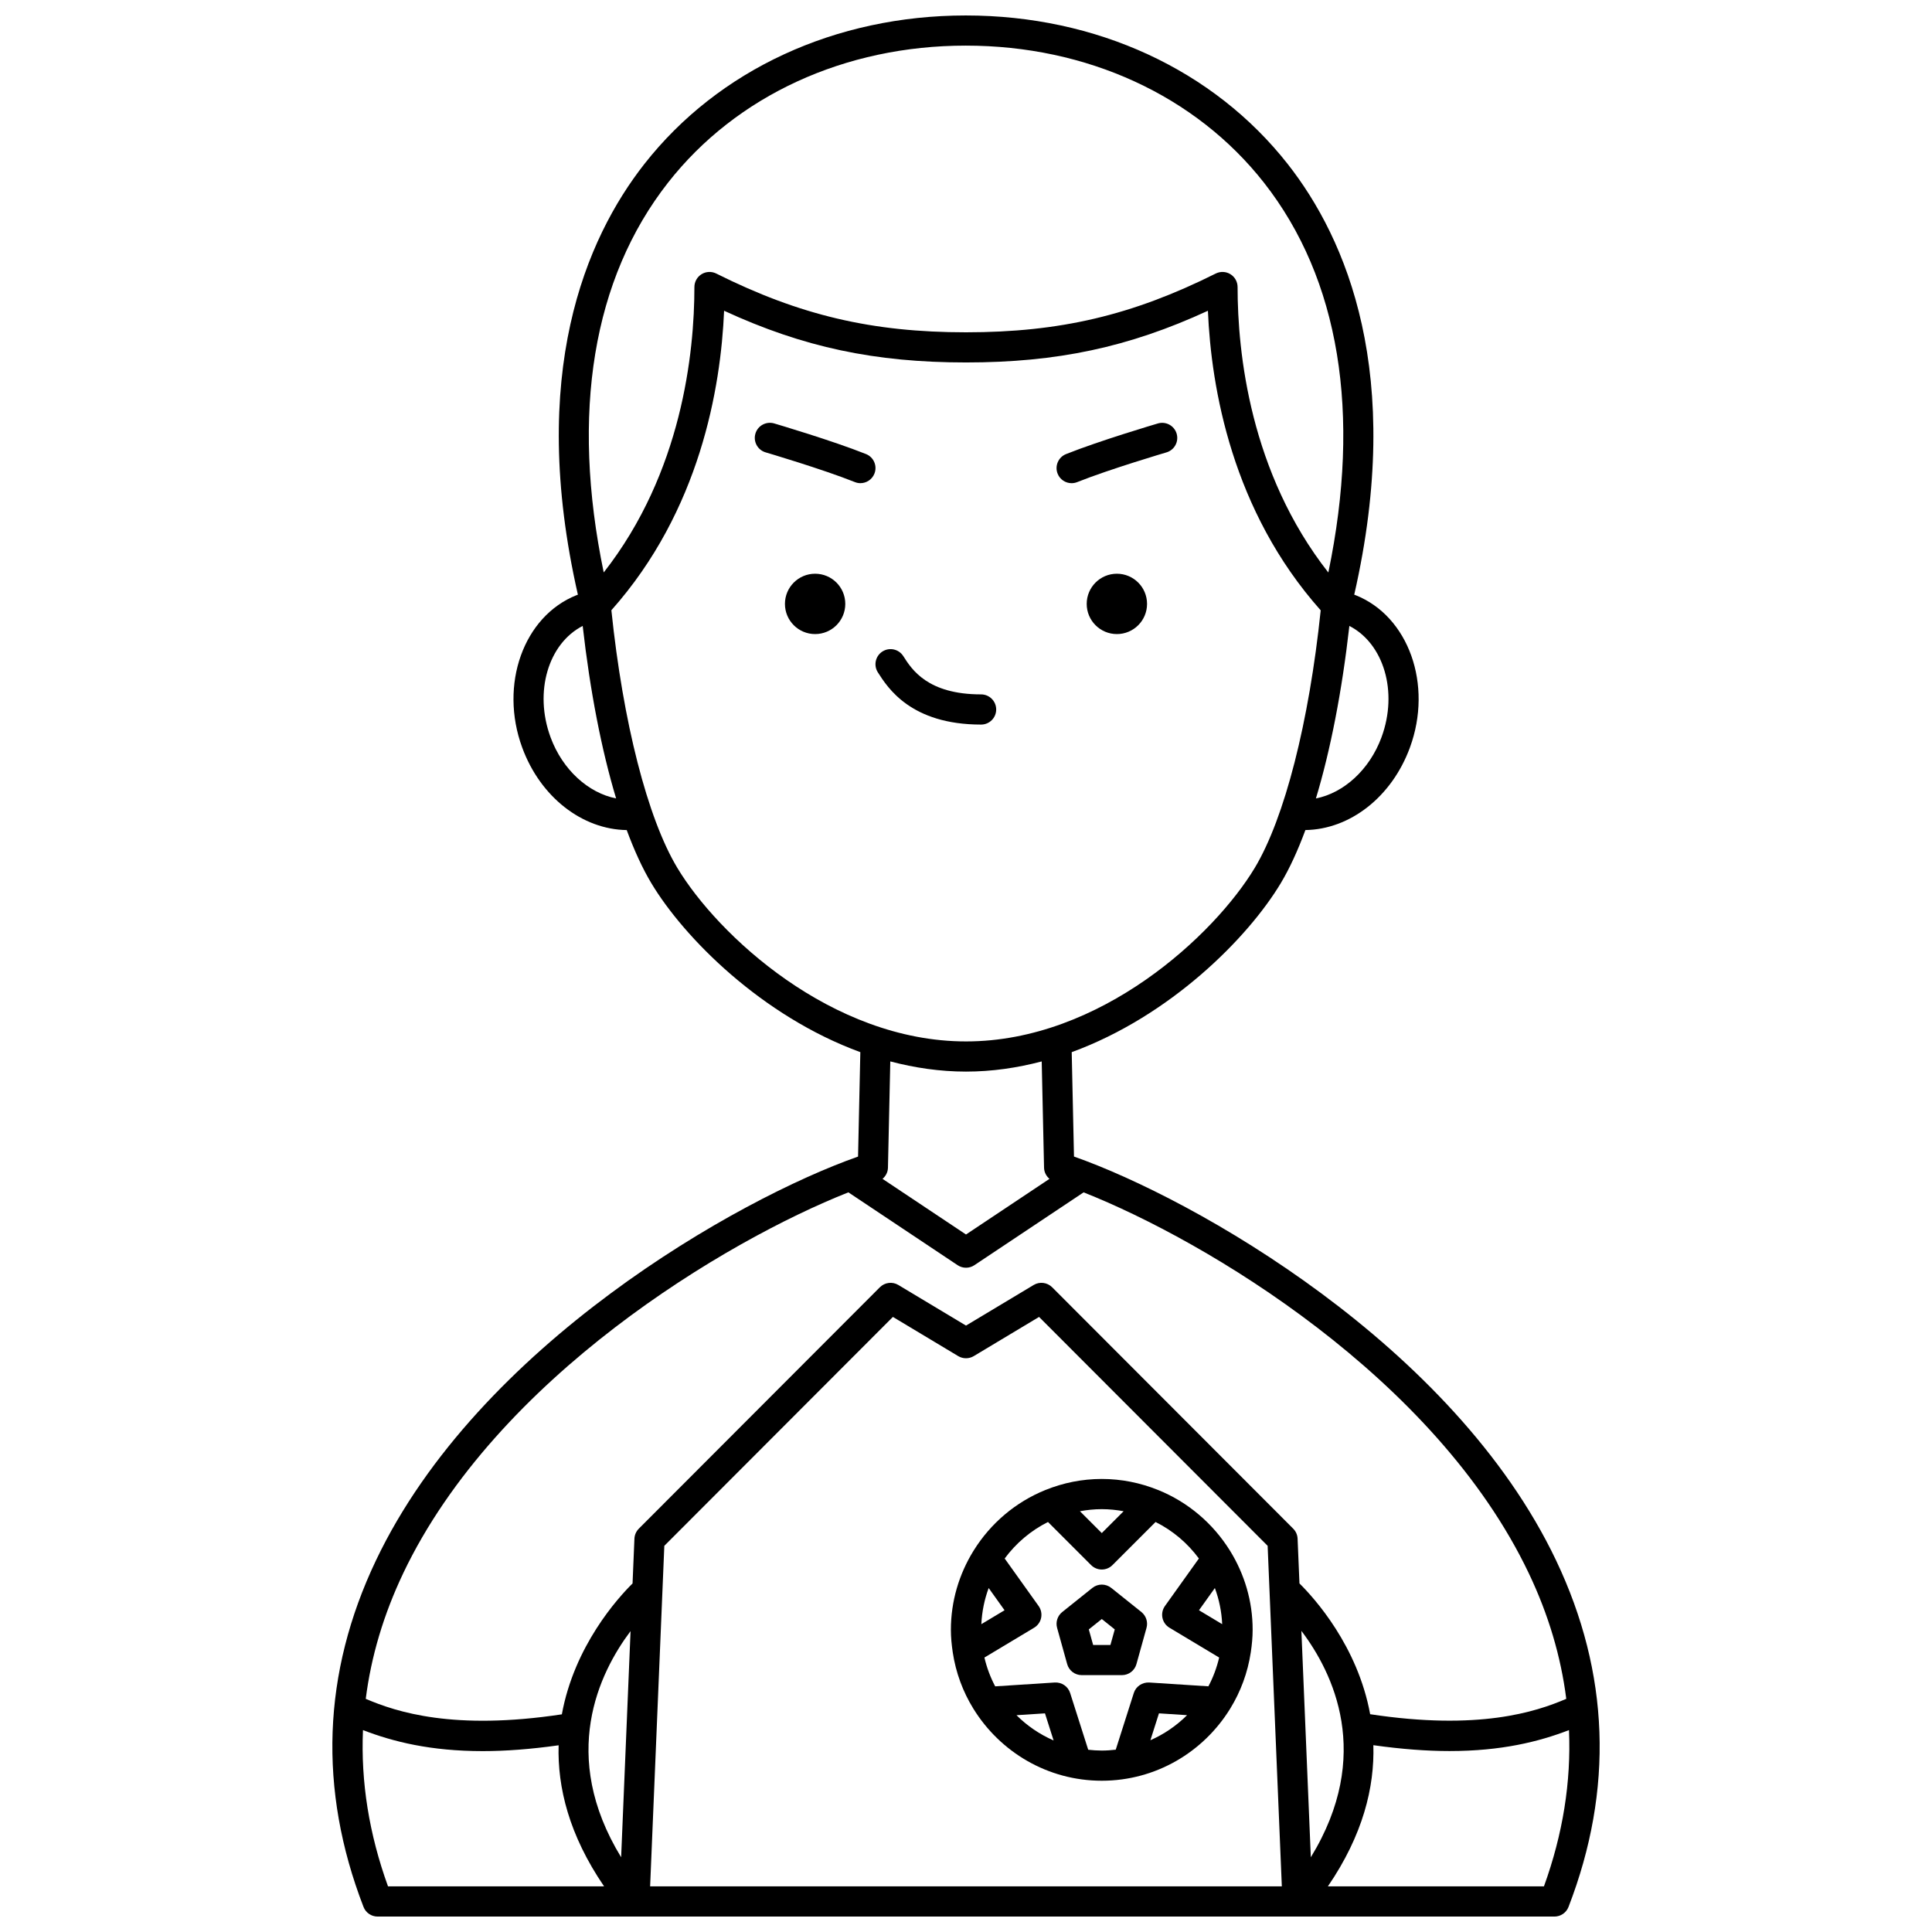 <?xml version="1.0" encoding="UTF-8"?>
<!-- Uploaded to: SVG Repo, www.svgrepo.com, Generator: SVG Repo Mixer Tools -->
<svg width="800px" height="800px" version="1.1" viewBox="144 144 512 512" xmlns="http://www.w3.org/2000/svg">
 <defs>
  <clipPath id="a">
   <path d="m232 148.09h336v503.81h-336z"/>
  </clipPath>
 </defs>
 <path d="m373.5 264.33c-8.953-3.574-23.723-7.934-24.344-8.121-2.121-0.609-4.34 0.586-4.965 2.707-0.625 2.121 0.586 4.344 2.707 4.965 0.152 0.043 15.031 4.434 23.641 7.871 0.477 0.199 0.98 0.293 1.473 0.293 1.586 0 3.09-0.953 3.715-2.516 0.82-2.055-0.18-4.379-2.227-5.199z"/>
 <path d="m427.99 272.05c0.492 0 0.996-0.094 1.484-0.289 8.602-3.434 23.488-7.828 23.641-7.871 2.121-0.625 3.332-2.848 2.707-4.965-0.625-2.121-2.848-3.324-4.965-2.707-0.625 0.184-15.391 4.547-24.344 8.121-2.051 0.82-3.047 3.148-2.231 5.199 0.617 1.559 2.121 2.512 3.707 2.512z"/>
 <path d="m368.01 304.04c0 4.418-3.578 7.996-7.996 7.996s-7.996-3.578-7.996-7.996c0-4.418 3.578-7.996 7.996-7.996s7.996 3.578 7.996 7.996"/>
 <path d="m447.98 304.04c0 4.418-3.578 7.996-7.996 7.996-4.414 0-7.996-3.578-7.996-7.996 0-4.418 3.582-7.996 7.996-7.996 4.418 0 7.996 3.578 7.996 7.996"/>
 <path d="m408 332.02c0-2.207-1.793-4-4-4-14.18 0-18.363-6.598-20.617-10.141-1.184-1.859-3.648-2.414-5.519-1.23-1.863 1.184-2.414 3.656-1.23 5.519 2.637 4.141 8.797 13.852 27.371 13.852 2.207 0 3.996-1.793 3.996-4z"/>
 <g clip-path="url(#a)">
  <path d="m556.37 557.5c-27.176-57.039-95.902-95.801-127.75-107l-0.605-27.668c26.129-9.547 46.73-30.32 55.395-44.766 2.328-3.875 4.512-8.633 6.535-14.094 11.785-0.168 22.867-8.73 27.691-21.844 6.133-16.672-0.328-34.805-14.402-40.406-0.113-0.043-0.234-0.074-0.348-0.121 13.328-58.477-2.062-94.293-17.605-114.1-19.656-25.039-50.75-39.402-85.324-39.402h-0.039c-34.5 0.012-65.531 14.352-85.141 39.344-15.543 19.812-30.938 55.637-17.629 114.16-0.117 0.043-0.238 0.074-0.355 0.121-14.07 5.602-20.531 23.73-14.398 40.406 4.82 13.117 15.906 21.68 27.691 21.848 2.023 5.461 4.207 10.219 6.535 14.094 8.664 14.438 29.254 35.207 55.375 44.758l-0.605 27.676c-31.855 11.199-100.58 49.961-127.75 107-14.219 29.844-15.328 60.746-3.309 91.844 0.598 1.543 2.078 2.559 3.731 2.559h311.88c1.652 0 3.137-1.016 3.731-2.559 12.02-31.098 10.906-62-3.305-91.844zm-46.246-218.14c-3.188 8.664-10.047 14.793-17.391 16.234 3.852-12.746 6.902-28.359 8.863-45.715 9.094 4.656 12.961 17.43 8.527 29.48zm-189.06-146.99c18.082-23.047 46.82-36.273 78.855-36.281h0.035c32.102 0 60.906 13.246 79.027 36.344 19.988 25.477 25.816 61.07 17.043 103.29-20.758-26.453-24.051-58.285-24.051-75.656 0-1.387-0.719-2.672-1.895-3.402-1.18-0.727-2.652-0.793-3.891-0.176-22.125 11.059-41.301 15.574-66.188 15.574s-44.066-4.512-66.188-15.574c-1.238-0.617-2.711-0.551-3.891 0.176-1.176 0.727-1.895 2.016-1.895 3.402 0 17.367-3.289 49.184-24.031 75.637-8.758-42.246-2.918-77.855 17.066-103.33zm-31.168 146.99c-4.43-12.047-0.562-24.824 8.523-29.484 1.965 17.352 5.016 32.969 8.859 45.715-7.344-1.445-14.195-7.562-17.383-16.23zm33.574 34.586c-7.883-13.141-14.371-38.562-17.449-68.227 23.457-26.355 29.008-58.875 29.871-79.367 21.008 9.691 40.02 13.703 64.109 13.703s43.105-4.012 64.109-13.699c0.863 20.496 6.422 53.027 29.891 79.387-3.082 29.652-9.57 55.066-17.449 68.207-10.684 17.797-40.902 46.039-76.543 46.039-35.637 0-65.859-28.242-76.539-46.043zm76.539 54.039c6.91 0 13.613-1.004 20.055-2.695l0.621 28.18c0.027 1.172 0.582 2.215 1.441 2.941l-22.125 14.746-22.125-14.746c0.855-0.723 1.414-1.77 1.441-2.941l0.621-28.184c6.445 1.695 13.156 2.699 20.07 2.699zm-149.16 132.95c24.727-51.906 85.531-88.109 117.98-100.95l28.949 19.301c0.676 0.453 1.449 0.676 2.223 0.676 0.777 0 1.547-0.223 2.219-0.672l28.949-19.301c32.445 12.836 93.254 49.043 117.98 100.95 5.219 10.953 8.504 22.059 9.93 33.27-8.145 3.496-23.281 8.438-51.973 4.074-3.312-18.098-14.812-30.789-18.734-34.656l-0.496-11.859c-0.039-1-0.457-1.945-1.168-2.66l-63.883-63.977c-1.297-1.293-3.312-1.543-4.887-0.602l-17.934 10.762-17.934-10.762c-1.57-0.941-3.586-0.691-4.887 0.602l-63.883 63.977c-0.707 0.711-1.125 1.66-1.168 2.66l-0.496 11.859c-3.918 3.871-15.434 16.574-18.738 34.688-28.668 4.344-43.812-0.609-51.969-4.106 1.422-11.211 4.715-22.32 9.926-33.273zm60.254 15.328-2.496 59.926c-16.484-26.98-5.828-48.859 2.496-59.926zm8.949-22.605 60.574-60.66 17.312 10.387c1.266 0.754 2.848 0.754 4.113 0l17.312-10.387 60.574 60.66 3.762 90.246h-167.41zm168.83 22.543c8.359 11.027 19.094 32.898 2.5 59.992zm-248.69 26.293c8.012 3.086 17.938 5.57 31.754 5.57 5.922 0 12.602-0.488 20.094-1.543-0.328 11.102 2.742 23.762 12.047 37.383h-57.262c-5.023-13.883-7.227-27.715-6.633-41.41zm312.97 41.41h-57.258c9.312-13.629 12.383-26.305 12.047-37.41 7.519 1.059 14.227 1.551 20.164 1.551 13.785 0 23.688-2.473 31.68-5.551 0.59 13.695-1.609 27.527-6.633 41.41z"/>
 </g>
 <path d="m470.04 555.08c-0.035-0.062-0.07-0.125-0.117-0.188-4.457-7.164-11.094-12.828-19-16.027-0.043-0.02-0.082-0.031-0.129-0.047-4.586-1.84-9.578-2.879-14.812-2.879-5.238 0-10.227 1.039-14.812 2.879-0.043 0.016-0.09 0.027-0.129 0.047-7.91 3.199-14.543 8.859-19 16.027-0.039 0.062-0.074 0.125-0.117 0.188-3.734 6.078-5.93 13.203-5.93 20.844 0 1.996 0.195 3.945 0.48 5.867 0.004 0.02 0.008 0.039 0.008 0.062 0.812 5.422 2.703 10.48 5.469 14.965 0.008 0.012 0.016 0.023 0.023 0.035 7.051 11.41 19.637 19.059 34.004 19.059 14.355 0 26.93-7.629 33.984-19.02 0.016-0.031 0.039-0.062 0.059-0.098 2.754-4.477 4.641-9.527 5.453-14.938 0.004-0.02 0.008-0.039 0.008-0.062 0.285-1.918 0.48-3.867 0.48-5.867 0.008-7.644-2.188-14.766-5.922-20.848zm-4.09 9.766c1.117 3.008 1.789 6.223 1.941 9.574l-6.148-3.688zm-24.18-20.355-5.789 5.789-5.789-5.789c1.883-0.344 3.812-0.547 5.793-0.547 1.977 0 3.906 0.203 5.785 0.547zm-31.555 26.242-6.148 3.688c0.156-3.356 0.828-6.566 1.941-9.574zm3.168 27.812 7.543-0.488 2.289 7.18c-3.691-1.609-7.023-3.883-9.832-6.691zm19.004 9.156-4.793-15.047c-0.555-1.75-2.227-2.867-4.066-2.773l-15.793 1.02c-1.266-2.383-2.223-4.945-2.856-7.637l13.172-7.902c0.957-0.574 1.633-1.523 1.855-2.609 0.227-1.09-0.012-2.234-0.66-3.141l-8.996-12.594c3-4.066 6.926-7.398 11.48-9.676l11.426 11.426c0.75 0.75 1.766 1.172 2.828 1.172 1.059 0 2.078-0.418 2.828-1.172l11.426-11.426c4.555 2.277 8.48 5.609 11.48 9.676l-8.996 12.594c-0.648 0.906-0.887 2.047-0.66 3.141 0.227 1.086 0.898 2.039 1.855 2.609l13.172 7.902c-0.633 2.688-1.586 5.25-2.852 7.629l-15.699-1.012c-1.832-0.082-3.508 1.027-4.066 2.773l-4.789 15.031c-1.215 0.141-2.445 0.23-3.699 0.23-1.219 0-2.414-0.082-3.598-0.215zm26.199-9.164c-2.777 2.777-6.078 5.035-9.719 6.644l2.269-7.125z"/>
 <path d="m445.17 585 2.668-9.598c0.43-1.543-0.105-3.195-1.355-4.195l-7.996-6.398c-1.461-1.164-3.535-1.164-4.992 0l-7.996 6.398c-1.25 1-1.785 2.652-1.355 4.195l2.668 9.598c0.48 1.73 2.055 2.926 3.852 2.926h10.664c1.785 0.004 3.359-1.195 3.844-2.926zm-6.894-5.066h-4.582l-1.148-4.125 3.438-2.75 3.438 2.75z"/>
</svg>